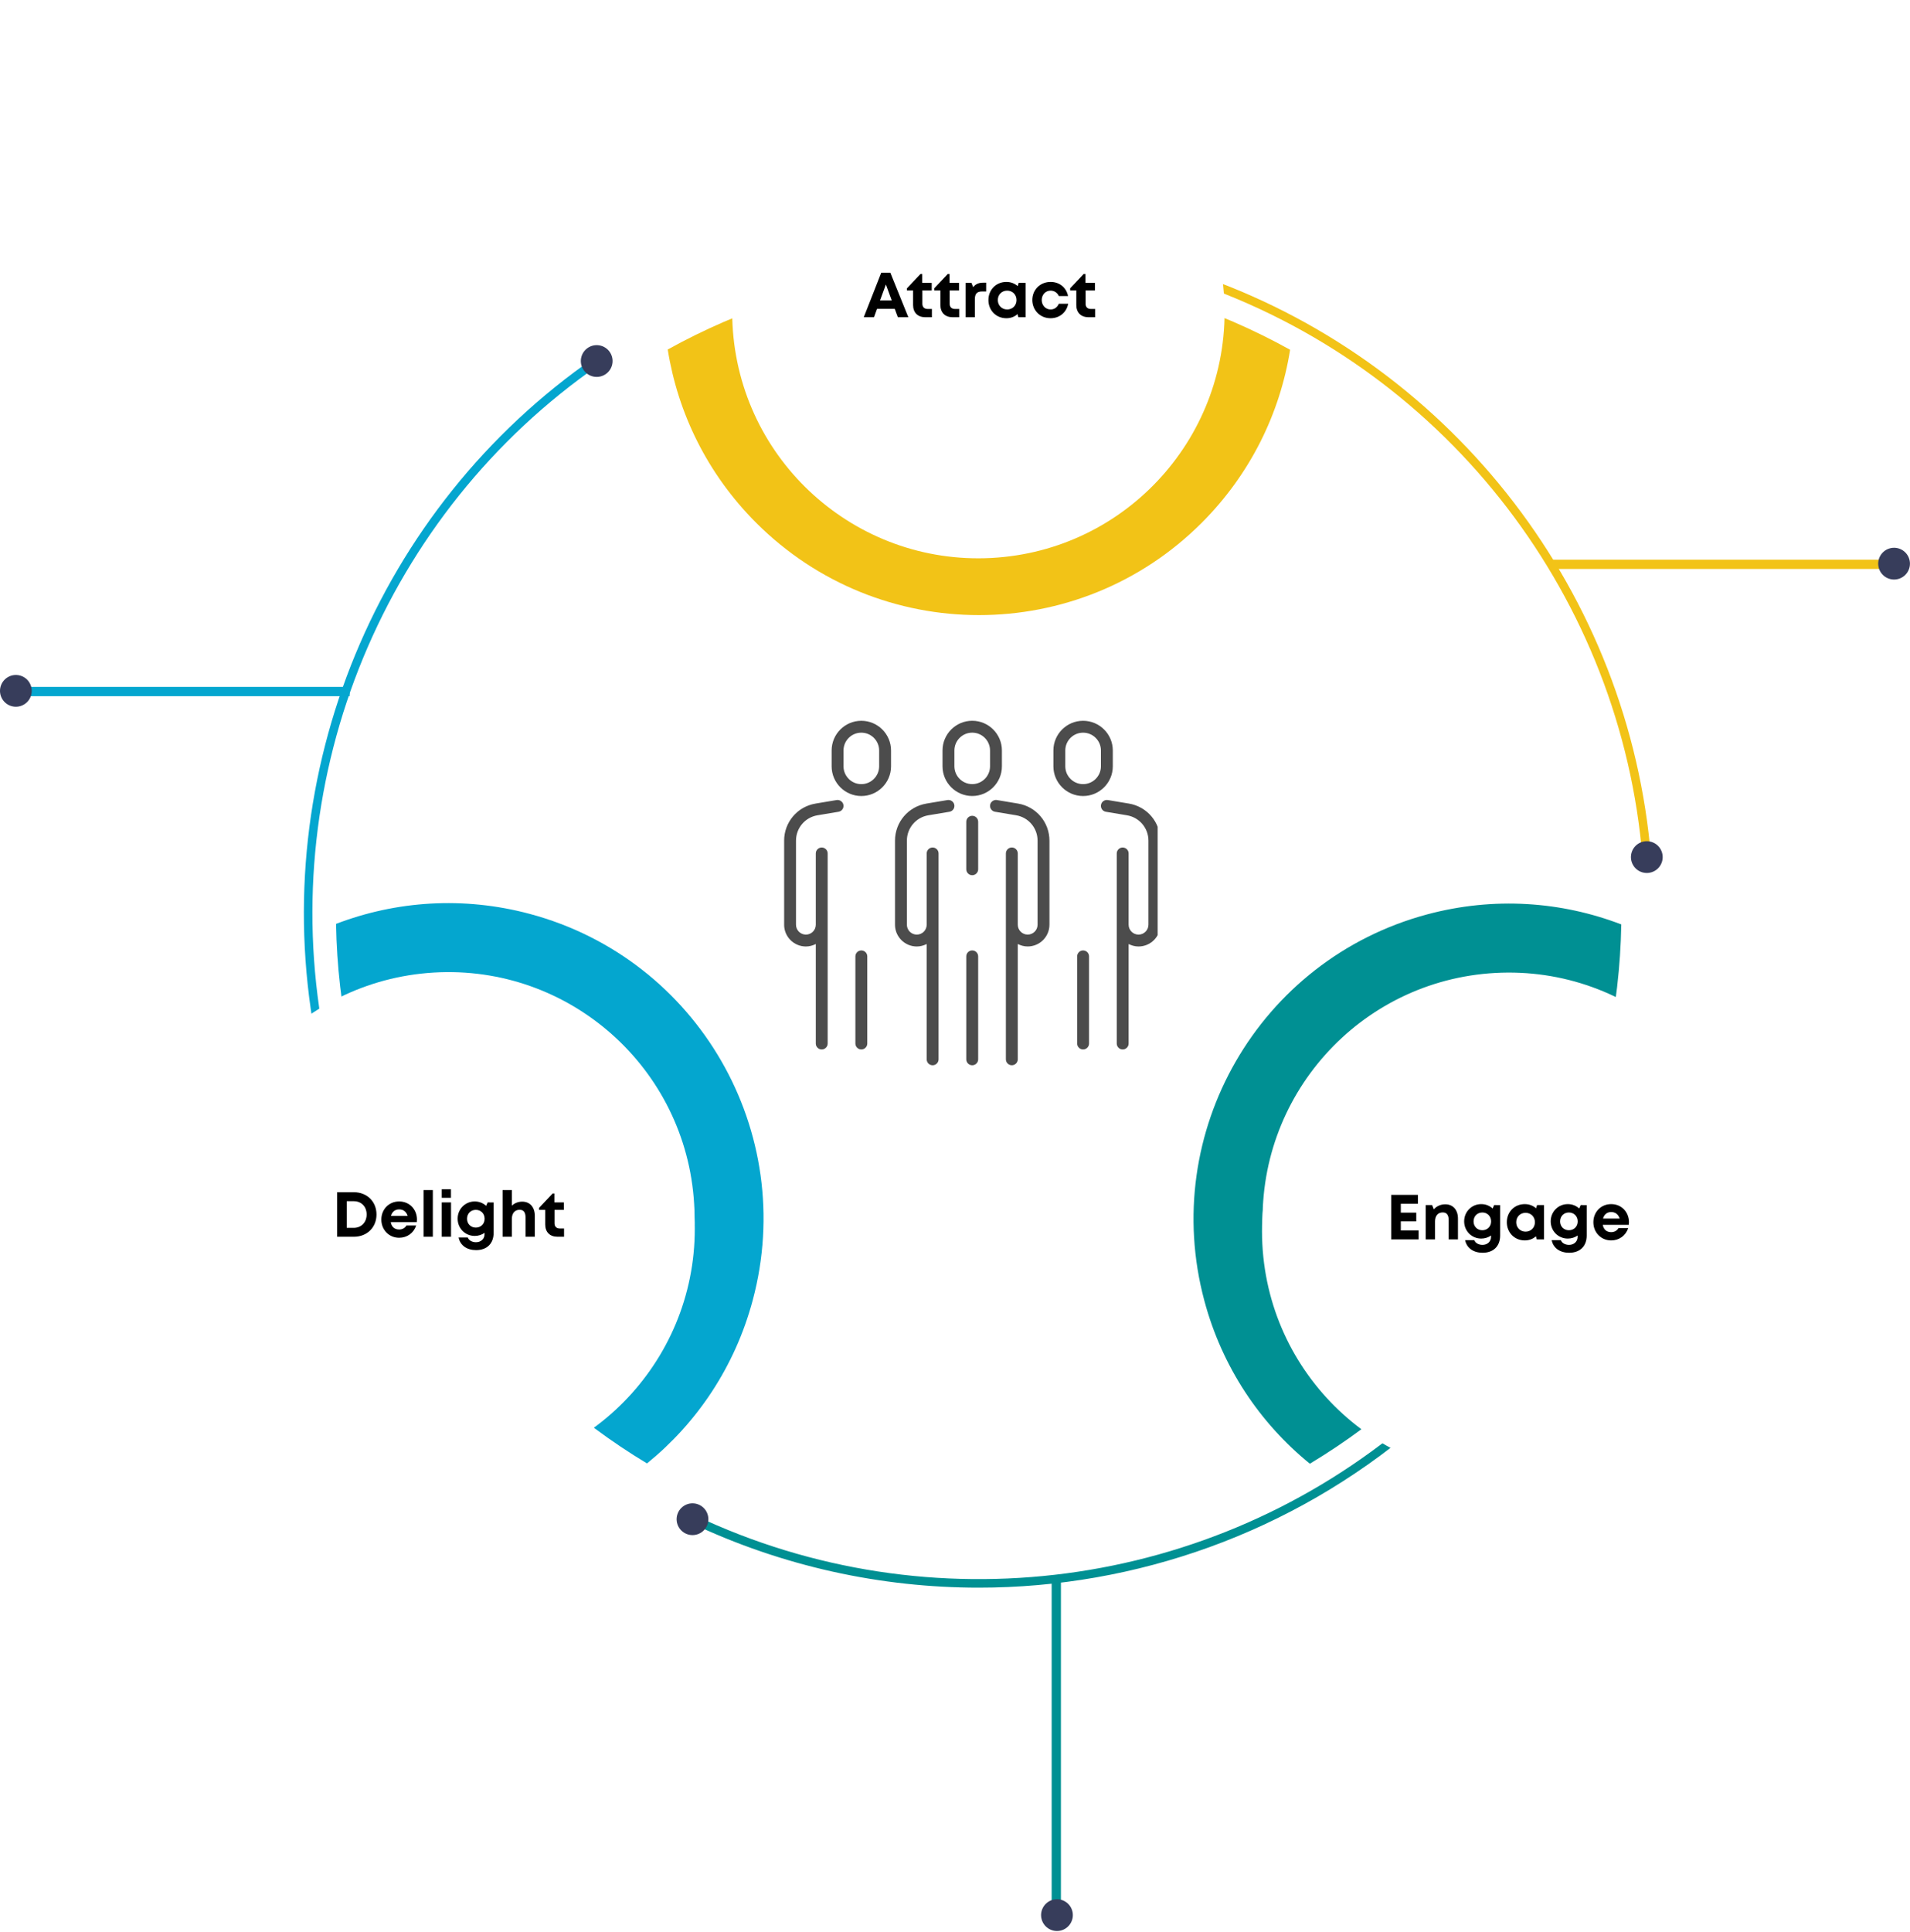 <svg width="721" height="729" viewBox="0 0 721 729" fill="none" xmlns="http://www.w3.org/2000/svg">
<path d="M252.058 131.89C265.793 124.277 280.347 117.958 295.553 113.098H443.321C458.596 117.978 473.21 124.334 487.002 131.991C483.183 155.885 472.074 178.84 453.665 197.262C407.205 243.745 331.875 243.745 285.414 197.262C266.978 178.816 255.864 155.821 252.062 131.886L252.058 131.89Z" fill="#F2C317"/>
<path d="M621.651 325.49C621.695 325.49 621.74 325.49 621.784 325.486C622.67 325.413 623.331 324.635 623.258 323.749C615.146 224.383 549.209 138.442 455.269 104.806C454.431 104.504 453.509 104.943 453.211 105.782C452.909 106.62 453.348 107.543 454.186 107.841C546.933 141.049 612.04 225.902 620.048 324.011C620.116 324.853 620.821 325.49 621.651 325.49Z" fill="#F2C317"/>
<path d="M612.014 348.847C611.736 364.557 609.931 380.322 606.531 395.927L532.648 523.959C520.785 534.751 507.979 544.238 494.453 552.359C475.678 537.101 461.362 515.999 454.623 490.839C437.616 427.341 475.283 362.074 538.746 345.059C563.934 338.309 589.392 340.175 612.014 348.847Z" fill="#009093"/>
<path d="M369.467 599.132C428.749 599.132 487.523 578.482 534.418 538.685C535.095 538.109 535.18 537.093 534.604 536.412C534.028 535.735 533.013 535.65 532.332 536.227C457.211 599.982 351.207 613.967 262.282 571.852C261.477 571.474 260.518 571.816 260.135 572.618C259.753 573.424 260.099 574.383 260.901 574.766C295.458 591.132 332.557 599.132 369.463 599.132H369.467Z" fill="#009093"/>
<path d="M244.238 552.255C230.78 544.159 218.035 534.712 206.225 523.964L132.341 395.932C128.929 380.259 127.12 364.417 126.855 348.639C149.448 339.999 174.874 338.145 200.021 344.887C263.489 361.902 301.151 427.17 284.145 490.668C277.398 515.868 263.049 536.993 244.234 552.255H244.238Z" fill="#04A6CF"/>
<g clip-path="url(#clip0_8110_23852)">
<g clip-path="url(#clip1_8110_23852)">
<path d="M376.341 301.915L384.284 303.24C391.156 304.384 396.152 310.276 396.152 317.239V348.95C396.152 353.481 392.466 357.165 387.934 357.165C386.58 357.165 385.327 356.811 384.197 356.232V399.756C384.197 400.993 383.191 401.992 381.953 401.992C380.714 401.992 379.708 400.993 379.708 399.756V322.052C379.708 320.815 380.714 319.816 381.953 319.816C383.191 319.816 384.197 320.815 384.197 322.052V348.95C384.197 351.006 385.87 352.685 387.934 352.685C389.997 352.685 391.67 351.013 391.67 348.95V317.239C391.67 312.469 388.252 308.437 383.546 307.655L375.602 306.331C374.379 306.128 373.56 304.97 373.756 303.747C373.966 302.531 375.132 301.713 376.341 301.908V301.915ZM367 358.664C368.238 358.664 369.245 359.67 369.245 360.908V399.763C369.245 401.001 368.238 401.999 367 401.999C365.762 401.999 364.756 401.001 364.756 399.763V360.908C364.756 359.67 365.755 358.664 367 358.664ZM367 300.388C360.824 300.388 355.791 295.357 355.791 289.176V283.204C355.791 277.023 360.824 271.992 367 271.992C373.177 271.992 378.209 277.023 378.209 283.204V289.176C378.209 295.357 373.184 300.388 367 300.388ZM373.727 283.204C373.727 279.491 370.708 276.48 367 276.48C363.293 276.48 360.274 279.491 360.274 283.204V289.176C360.274 292.882 363.293 295.9 367 295.9C370.708 295.9 373.727 292.882 373.727 289.176V283.204ZM367 307.858C368.238 307.858 369.245 308.864 369.245 310.102V328.031C369.245 329.269 368.238 330.275 367 330.275C365.762 330.275 364.756 329.276 364.756 328.031V310.102C364.756 308.864 365.755 307.858 367 307.858ZM349.724 303.24L357.667 301.915C358.862 301.72 360.042 302.538 360.245 303.754C360.447 304.977 359.629 306.135 358.398 306.338L350.455 307.663C345.756 308.444 342.338 312.476 342.338 317.246V348.957C342.338 351.013 344.011 352.692 346.074 352.692C348.138 352.692 349.811 351.02 349.811 348.957V322.06C349.811 320.822 350.81 319.823 352.055 319.823C353.301 319.823 354.293 320.822 354.293 322.06V399.763C354.293 401.001 353.286 401.999 352.055 401.999C350.824 401.999 349.811 401.001 349.811 399.763V356.239C348.688 356.818 347.428 357.173 346.074 357.173C341.542 357.173 337.849 353.488 337.849 348.957V317.246C337.849 310.276 342.838 304.391 349.716 303.247L349.724 303.24ZM418.193 301.915L426.136 303.24C433.015 304.384 438.004 310.276 438.004 317.246V348.957C438.004 353.488 434.318 357.173 429.778 357.173C428.432 357.173 427.172 356.818 426.042 356.239V393.784C426.042 395.022 425.043 396.028 423.797 396.028C422.552 396.028 421.56 395.022 421.56 393.784V322.06C421.56 320.822 422.566 319.823 423.797 319.823C425.028 319.823 426.042 320.822 426.042 322.06V348.957C426.042 351.013 427.722 352.692 429.778 352.692C431.835 352.692 433.522 351.02 433.522 348.957V317.246C433.522 312.476 430.104 308.444 425.398 307.663L417.454 306.338C416.231 306.135 415.405 304.977 415.608 303.754C415.811 302.538 416.977 301.72 418.186 301.915H418.193ZM408.852 358.664C410.09 358.664 411.097 359.67 411.097 360.908V393.784C411.097 395.022 410.09 396.028 408.852 396.028C407.614 396.028 406.615 395.022 406.615 393.784V360.908C406.615 359.67 407.621 358.664 408.852 358.664ZM408.852 271.999C415.036 271.999 420.068 277.03 420.068 283.212V289.183C420.068 295.365 415.036 300.395 408.852 300.395C402.669 300.395 397.643 295.365 397.643 289.183V283.212C397.643 277.03 402.669 271.999 408.852 271.999ZM402.133 289.183C402.133 292.889 405.152 295.908 408.852 295.908C412.552 295.908 415.586 292.889 415.586 289.183V283.212C415.586 279.498 412.567 276.487 408.852 276.487C405.138 276.487 402.133 279.498 402.133 283.212V289.183ZM307.864 303.24L315.808 301.915C317.002 301.72 318.183 302.538 318.385 303.754C318.588 304.977 317.763 306.135 316.539 306.338L308.596 307.663C303.896 308.444 300.479 312.476 300.479 317.246V348.957C300.479 351.013 302.151 352.692 304.215 352.692C306.279 352.692 307.951 351.02 307.951 348.957V322.06C307.951 320.822 308.958 319.823 310.189 319.823C311.42 319.823 312.433 320.822 312.433 322.06V393.784C312.433 395.022 311.427 396.028 310.189 396.028C308.951 396.028 307.951 395.022 307.951 393.784V356.239C306.822 356.818 305.569 357.173 304.215 357.173C299.682 357.173 295.997 353.488 295.997 348.957V317.246C295.997 310.276 300.986 304.391 307.864 303.247V303.24ZM325.141 358.664C326.379 358.664 327.386 359.67 327.386 360.908V393.784C327.386 395.022 326.379 396.028 325.141 396.028C323.903 396.028 322.896 395.022 322.896 393.784V360.908C322.896 359.67 323.903 358.664 325.141 358.664ZM313.932 289.183V283.212C313.932 277.03 318.957 271.999 325.141 271.999C331.325 271.999 336.357 277.03 336.357 283.212V289.183C336.357 295.365 331.325 300.395 325.141 300.395C318.957 300.395 313.932 295.365 313.932 289.183ZM331.868 289.183V283.212C331.868 279.498 328.848 276.487 325.134 276.487C321.419 276.487 318.414 279.498 318.414 283.212V289.183C318.414 292.889 321.434 295.908 325.134 295.908C328.834 295.908 331.868 292.889 331.868 289.183Z" fill="#4C4C4C"/>
</g>
</g>
<path d="M120.392 391.344C120.489 391.344 120.586 391.336 120.682 391.32C121.556 391.163 122.14 390.321 121.979 389.446C104.352 292.478 145.25 193.645 226.167 137.651C226.9 137.143 227.081 136.139 226.574 135.406C226.07 134.672 225.067 134.491 224.334 134.999C142.378 191.71 100.957 291.813 118.809 390.023C118.95 390.8 119.631 391.348 120.392 391.348V391.344Z" fill="#04A6CF"/>
<path d="M615.897 321.761C614.971 324.941 616.795 328.27 619.97 329.197C623.148 330.123 626.475 328.298 627.401 325.122C628.328 321.942 626.503 318.614 623.329 317.687C620.151 316.76 616.824 318.585 615.897 321.761Z" fill="#373D5B"/>
<path d="M255.659 571.624C254.732 574.804 256.557 578.133 259.731 579.06C262.909 579.987 266.237 578.161 267.163 574.985C268.09 571.81 266.265 568.477 263.091 567.55C259.913 566.623 256.585 568.449 255.659 571.624Z" fill="#373D5B"/>
<path d="M219.495 134.562C218.568 137.742 220.393 141.07 223.567 141.997C226.745 142.924 230.073 141.099 230.999 137.923C231.926 134.743 230.101 131.414 226.927 130.487C223.748 129.56 220.421 131.386 219.495 134.562Z" fill="#373D5B"/>
<line y1="-1.75" x2="124" y2="-1.75" transform="matrix(-1 0 0 1 131.986 262.711)" stroke="#04A6CF" stroke-width="3.5"/>
<line x1="585.986" y1="212.961" x2="709.986" y2="212.961" stroke="#F2C317" stroke-width="3.5"/>
<line x1="398.736" y1="594.711" x2="398.736" y2="718.711" stroke="#009093" stroke-width="3.5"/>
<path d="M0.241 259.027C-0.686 262.206 1.139 265.535 4.313 266.462C7.491 267.389 10.819 265.563 11.745 262.388C12.672 259.208 10.847 255.879 7.673 254.952C4.495 254.025 1.167 255.851 0.241 259.027Z" fill="#373D5B"/>
<path d="M720.74 211.027C721.666 214.206 719.841 217.535 716.667 218.462C713.489 219.389 710.162 217.563 709.235 214.388C708.309 211.208 710.134 207.879 713.308 206.952C716.486 206.025 719.813 207.851 720.74 211.027Z" fill="#373D5B"/>
<path d="M400.671 728.456C397.491 729.383 394.162 727.558 393.235 724.384C392.308 721.206 394.134 717.879 397.31 716.952C400.489 716.026 403.818 717.85 404.745 721.025C405.672 724.203 403.846 727.53 400.671 728.456Z" fill="#373D5B"/>
<g filter="url(#filter0_d_8110_23852)">
<path d="M276.518 118.556C273.841 67.273 313.223 23.529 364.48 20.85C415.738 18.171 459.461 57.573 462.139 108.855C464.816 160.138 425.434 203.882 374.176 206.561C322.918 209.24 279.195 169.838 276.518 118.556Z" fill="white"/>
</g>
<path d="M338.925 119.711L337.749 116.543H331.077L329.925 119.711H326.061L332.661 102.911H336.093L342.885 119.711H338.925ZM334.413 107.351L332.205 113.375H336.621L334.413 107.351ZM350.198 116.591H351.782V119.711H349.286C346.43 119.711 344.678 117.959 344.678 115.103V109.583H342.35V108.815L347.462 103.391H348.134V106.751H351.71V109.583H348.182V114.623C348.182 115.871 348.902 116.591 350.198 116.591ZM360.51 116.591H362.094V119.711H359.598C356.742 119.711 354.99 117.959 354.99 115.103V109.583H352.662V108.815L357.774 103.391H358.446V106.751H362.022V109.583H358.494V114.623C358.494 115.871 359.214 116.591 360.51 116.591ZM371.111 106.679H372.263V109.991H370.727C368.759 109.991 367.991 110.879 367.991 112.991V119.711H364.487V106.751H366.719L367.343 108.359C368.279 107.207 369.431 106.679 371.111 106.679ZM384.539 106.751H387.155V119.711H384.419L384.107 118.535C383.003 119.519 381.563 120.095 379.907 120.095C376.019 120.095 373.115 117.143 373.115 113.231C373.115 109.319 376.019 106.391 379.907 106.391C381.587 106.391 383.051 106.991 384.179 107.975L384.539 106.751ZM380.195 116.783C382.235 116.783 383.723 115.271 383.723 113.231C383.723 111.191 382.235 109.679 380.195 109.679C378.155 109.679 376.667 111.191 376.667 113.231C376.667 115.247 378.155 116.783 380.195 116.783ZM396.573 120.095C392.661 120.095 389.685 117.095 389.685 113.207C389.685 109.319 392.661 106.391 396.597 106.391C399.957 106.391 402.549 108.527 403.173 111.719H399.693C399.141 110.447 397.965 109.679 396.573 109.679C394.677 109.679 393.237 111.215 393.237 113.231C393.237 115.223 394.701 116.783 396.573 116.783C397.989 116.783 399.093 116.015 399.693 114.623H403.221C402.621 117.887 399.957 120.095 396.573 120.095ZM411.815 116.591H413.399V119.711H410.903C408.047 119.711 406.295 117.959 406.295 115.103V109.583H403.967V108.815L409.079 103.391H409.751V106.751H413.327V109.583H409.799V114.623C409.799 115.871 410.519 116.591 411.815 116.591Z" fill="black"/>
<path d="M476.754 465.143C473.915 413.869 513.16 370.001 564.409 367.161C615.658 364.322 659.505 403.585 662.343 454.859C665.181 506.133 625.937 550.001 574.688 552.841C523.439 555.681 479.592 516.417 476.754 465.143Z" fill="white"/>
<g filter="url(#filter1_d_8110_23852)">
<path d="M476.522 465.556C473.844 414.273 513.227 370.529 564.484 367.85C615.742 365.171 659.465 404.573 662.142 455.855C664.82 507.138 625.438 550.882 574.18 553.561C522.922 556.24 479.199 516.838 476.522 465.556Z" fill="white"/>
</g>
<path d="M528.788 464.351H535.508V467.711H525.164V450.911H535.244V454.271H528.788V457.607H534.62V460.895H528.788V464.351ZM545.558 454.463C548.51 454.463 550.358 456.575 550.358 459.863V467.711H546.854V460.439C546.854 458.471 546.11 457.535 544.598 457.535C542.798 457.535 541.694 458.831 541.694 460.919V467.711H538.19V454.751H540.59L541.262 456.359C542.246 455.207 543.806 454.463 545.558 454.463ZM564.029 454.751L566.285 454.775V466.223C566.285 470.279 563.765 472.751 559.661 472.751C556.157 472.751 553.661 470.951 553.061 467.999H556.541C556.949 469.175 558.317 469.775 559.613 469.775C561.389 469.775 562.853 468.623 562.853 466.727V466.247C561.821 466.967 560.549 467.399 559.157 467.399C555.533 467.399 552.701 464.543 552.701 460.895C552.701 457.271 555.533 454.391 559.157 454.391C560.837 454.391 562.325 455.015 563.453 456.047L564.029 454.751ZM559.565 464.255C561.485 464.255 562.877 462.839 562.877 460.919C562.877 458.975 561.485 457.559 559.565 457.559C557.645 457.559 556.253 458.975 556.253 460.919C556.253 462.839 557.645 464.255 559.565 464.255ZM580.226 454.751H582.842V467.711H580.106L579.794 466.535C578.69 467.519 577.25 468.095 575.594 468.095C571.706 468.095 568.802 465.143 568.802 461.231C568.802 457.319 571.706 454.391 575.594 454.391C577.274 454.391 578.738 454.991 579.866 455.975L580.226 454.751ZM575.882 464.783C577.922 464.783 579.41 463.271 579.41 461.231C579.41 459.191 577.922 457.679 575.882 457.679C573.842 457.679 572.354 459.191 572.354 461.231C572.354 463.247 573.842 464.783 575.882 464.783ZM596.701 454.751L598.957 454.775V466.223C598.957 470.279 596.437 472.751 592.333 472.751C588.829 472.751 586.333 470.951 585.733 467.999H589.213C589.621 469.175 590.989 469.775 592.285 469.775C594.061 469.775 595.525 468.623 595.525 466.727V466.247C594.493 466.967 593.221 467.399 591.829 467.399C588.205 467.399 585.373 464.543 585.373 460.895C585.373 457.271 588.205 454.391 591.829 454.391C593.509 454.391 594.997 455.015 596.125 456.047L596.701 454.751ZM592.237 464.255C594.157 464.255 595.549 462.839 595.549 460.919C595.549 458.975 594.157 457.559 592.237 457.559C590.317 457.559 588.925 458.975 588.925 460.919C588.925 462.839 590.317 464.255 592.237 464.255ZM614.914 461.207C614.914 461.543 614.89 461.879 614.842 462.215H605.026C605.338 463.991 606.49 464.975 608.194 464.975C609.418 464.975 610.426 464.399 610.954 463.463H614.626C613.69 466.295 611.218 468.095 608.194 468.095C604.378 468.095 601.474 465.119 601.474 461.231C601.474 457.343 604.354 454.391 608.194 454.391C612.178 454.391 614.914 457.463 614.914 461.207ZM608.194 457.391C606.634 457.391 605.53 458.303 605.122 459.839H611.41C610.906 458.255 609.778 457.391 608.194 457.391Z" fill="black"/>
<path d="M76.485 465.329C73.45 414.067 112.526 370.048 163.764 367.012C215.002 363.975 258.999 403.07 262.034 454.333C265.069 505.596 225.993 549.614 174.755 552.651C123.517 555.687 79.52 516.592 76.485 465.329Z" fill="white"/>
<g filter="url(#filter2_d_8110_23852)">
<path d="M76.522 464.556C73.844 413.273 113.227 369.529 164.484 366.85C215.742 364.171 259.465 403.573 262.142 454.855C264.82 506.138 225.438 549.882 174.18 552.561C122.922 555.24 79.199 515.838 76.522 464.556Z" fill="white"/>
</g>
<path d="M133.602 449.911C138.546 449.911 142.122 453.439 142.122 458.311C142.122 463.183 138.546 466.711 133.602 466.711H127.266V449.911H133.602ZM133.53 463.351C136.41 463.351 138.402 461.239 138.402 458.311C138.402 455.335 136.41 453.295 133.53 453.295H130.89V463.351H133.53ZM157.391 460.207C157.391 460.543 157.367 460.879 157.319 461.215H147.503C147.815 462.991 148.967 463.975 150.671 463.975C151.895 463.975 152.903 463.399 153.431 462.463H157.103C156.167 465.295 153.695 467.095 150.671 467.095C146.855 467.095 143.951 464.119 143.951 460.231C143.951 456.343 146.831 453.391 150.671 453.391C154.655 453.391 157.391 456.463 157.391 460.207ZM150.671 456.391C149.111 456.391 148.007 457.303 147.599 458.839H153.887C153.383 457.255 152.255 456.391 150.671 456.391ZM159.885 466.711V449.095H163.389V466.711H159.885ZM166.752 452.023V448.783H170.232V452.023H166.752ZM166.752 466.711V453.751H170.256V466.711H166.752ZM184.083 453.751L186.339 453.775V465.223C186.339 469.279 183.819 471.751 179.715 471.751C176.211 471.751 173.715 469.951 173.115 466.999H176.595C177.003 468.175 178.371 468.775 179.667 468.775C181.443 468.775 182.907 467.623 182.907 465.727V465.247C181.875 465.967 180.603 466.399 179.211 466.399C175.587 466.399 172.755 463.543 172.755 459.895C172.755 456.271 175.587 453.391 179.211 453.391C180.891 453.391 182.379 454.015 183.507 455.047L184.083 453.751ZM179.619 463.255C181.539 463.255 182.931 461.839 182.931 459.919C182.931 457.975 181.539 456.559 179.619 456.559C177.699 456.559 176.307 457.975 176.307 459.919C176.307 461.839 177.699 463.255 179.619 463.255ZM197.137 453.463C200.065 453.463 201.889 455.551 201.889 458.839V466.711H198.385V459.439C198.385 457.495 197.689 456.535 196.129 456.535C194.377 456.535 193.225 457.807 193.225 459.919V466.711H189.721V449.095H193.225V454.975C194.209 454.039 195.577 453.463 197.137 453.463ZM211.338 463.591H212.922V466.711H210.426C207.57 466.711 205.818 464.959 205.818 462.103V456.583H203.49V455.815L208.602 450.391H209.274V453.751H212.85V456.583H209.322V461.623C209.322 462.871 210.042 463.591 211.338 463.591Z" fill="black"/>
<defs>
<filter id="filter0_d_8110_23852" x="252.389" y="0.721" width="233.879" height="233.969" filterUnits="userSpaceOnUse" color-interpolation-filters="sRGB">
<feFlood flood-opacity="0" result="BackgroundImageFix"/>
<feColorMatrix in="SourceAlpha" type="matrix" values="0 0 0 0 0 0 0 0 0 0 0 0 0 0 0 0 0 0 127 0" result="hardAlpha"/>
<feOffset dy="4"/>
<feGaussianBlur stdDeviation="12"/>
<feComposite in2="hardAlpha" operator="out"/>
<feColorMatrix type="matrix" values="0 0 0 0 0 0 0 0 0 0 0 0 0 0 0 0 0 0 0.25 0"/>
<feBlend mode="normal" in2="BackgroundImageFix" result="effect1_dropShadow_8110_23852"/>
<feBlend mode="normal" in="SourceGraphic" in2="effect1_dropShadow_8110_23852" result="shape"/>
</filter>
<filter id="filter1_d_8110_23852" x="452.393" y="347.721" width="233.879" height="233.969" filterUnits="userSpaceOnUse" color-interpolation-filters="sRGB">
<feFlood flood-opacity="0" result="BackgroundImageFix"/>
<feColorMatrix in="SourceAlpha" type="matrix" values="0 0 0 0 0 0 0 0 0 0 0 0 0 0 0 0 0 0 127 0" result="hardAlpha"/>
<feOffset dy="4"/>
<feGaussianBlur stdDeviation="12"/>
<feComposite in2="hardAlpha" operator="out"/>
<feColorMatrix type="matrix" values="0 0 0 0 0 0 0 0 0 0 0 0 0 0 0 0 0 0 0.25 0"/>
<feBlend mode="normal" in2="BackgroundImageFix" result="effect1_dropShadow_8110_23852"/>
<feBlend mode="normal" in="SourceGraphic" in2="effect1_dropShadow_8110_23852" result="shape"/>
</filter>
<filter id="filter2_d_8110_23852" x="52.393" y="346.721" width="233.879" height="233.969" filterUnits="userSpaceOnUse" color-interpolation-filters="sRGB">
<feFlood flood-opacity="0" result="BackgroundImageFix"/>
<feColorMatrix in="SourceAlpha" type="matrix" values="0 0 0 0 0 0 0 0 0 0 0 0 0 0 0 0 0 0 127 0" result="hardAlpha"/>
<feOffset dy="4"/>
<feGaussianBlur stdDeviation="12"/>
<feComposite in2="hardAlpha" operator="out"/>
<feColorMatrix type="matrix" values="0 0 0 0 0 0 0 0 0 0 0 0 0 0 0 0 0 0 0.25 0"/>
<feBlend mode="normal" in2="BackgroundImageFix" result="effect1_dropShadow_8110_23852"/>
<feBlend mode="normal" in="SourceGraphic" in2="effect1_dropShadow_8110_23852" result="shape"/>
</filter>
<clipPath id="clip0_8110_23852">
<rect width="141" height="137" fill="white" transform="matrix(-1 0 0 1 437 272)"/>
</clipPath>
<clipPath id="clip1_8110_23852">
<rect width="142" height="130" fill="white" transform="matrix(-1 0 0 1 438.004 272)"/>
</clipPath>
</defs>
</svg>
